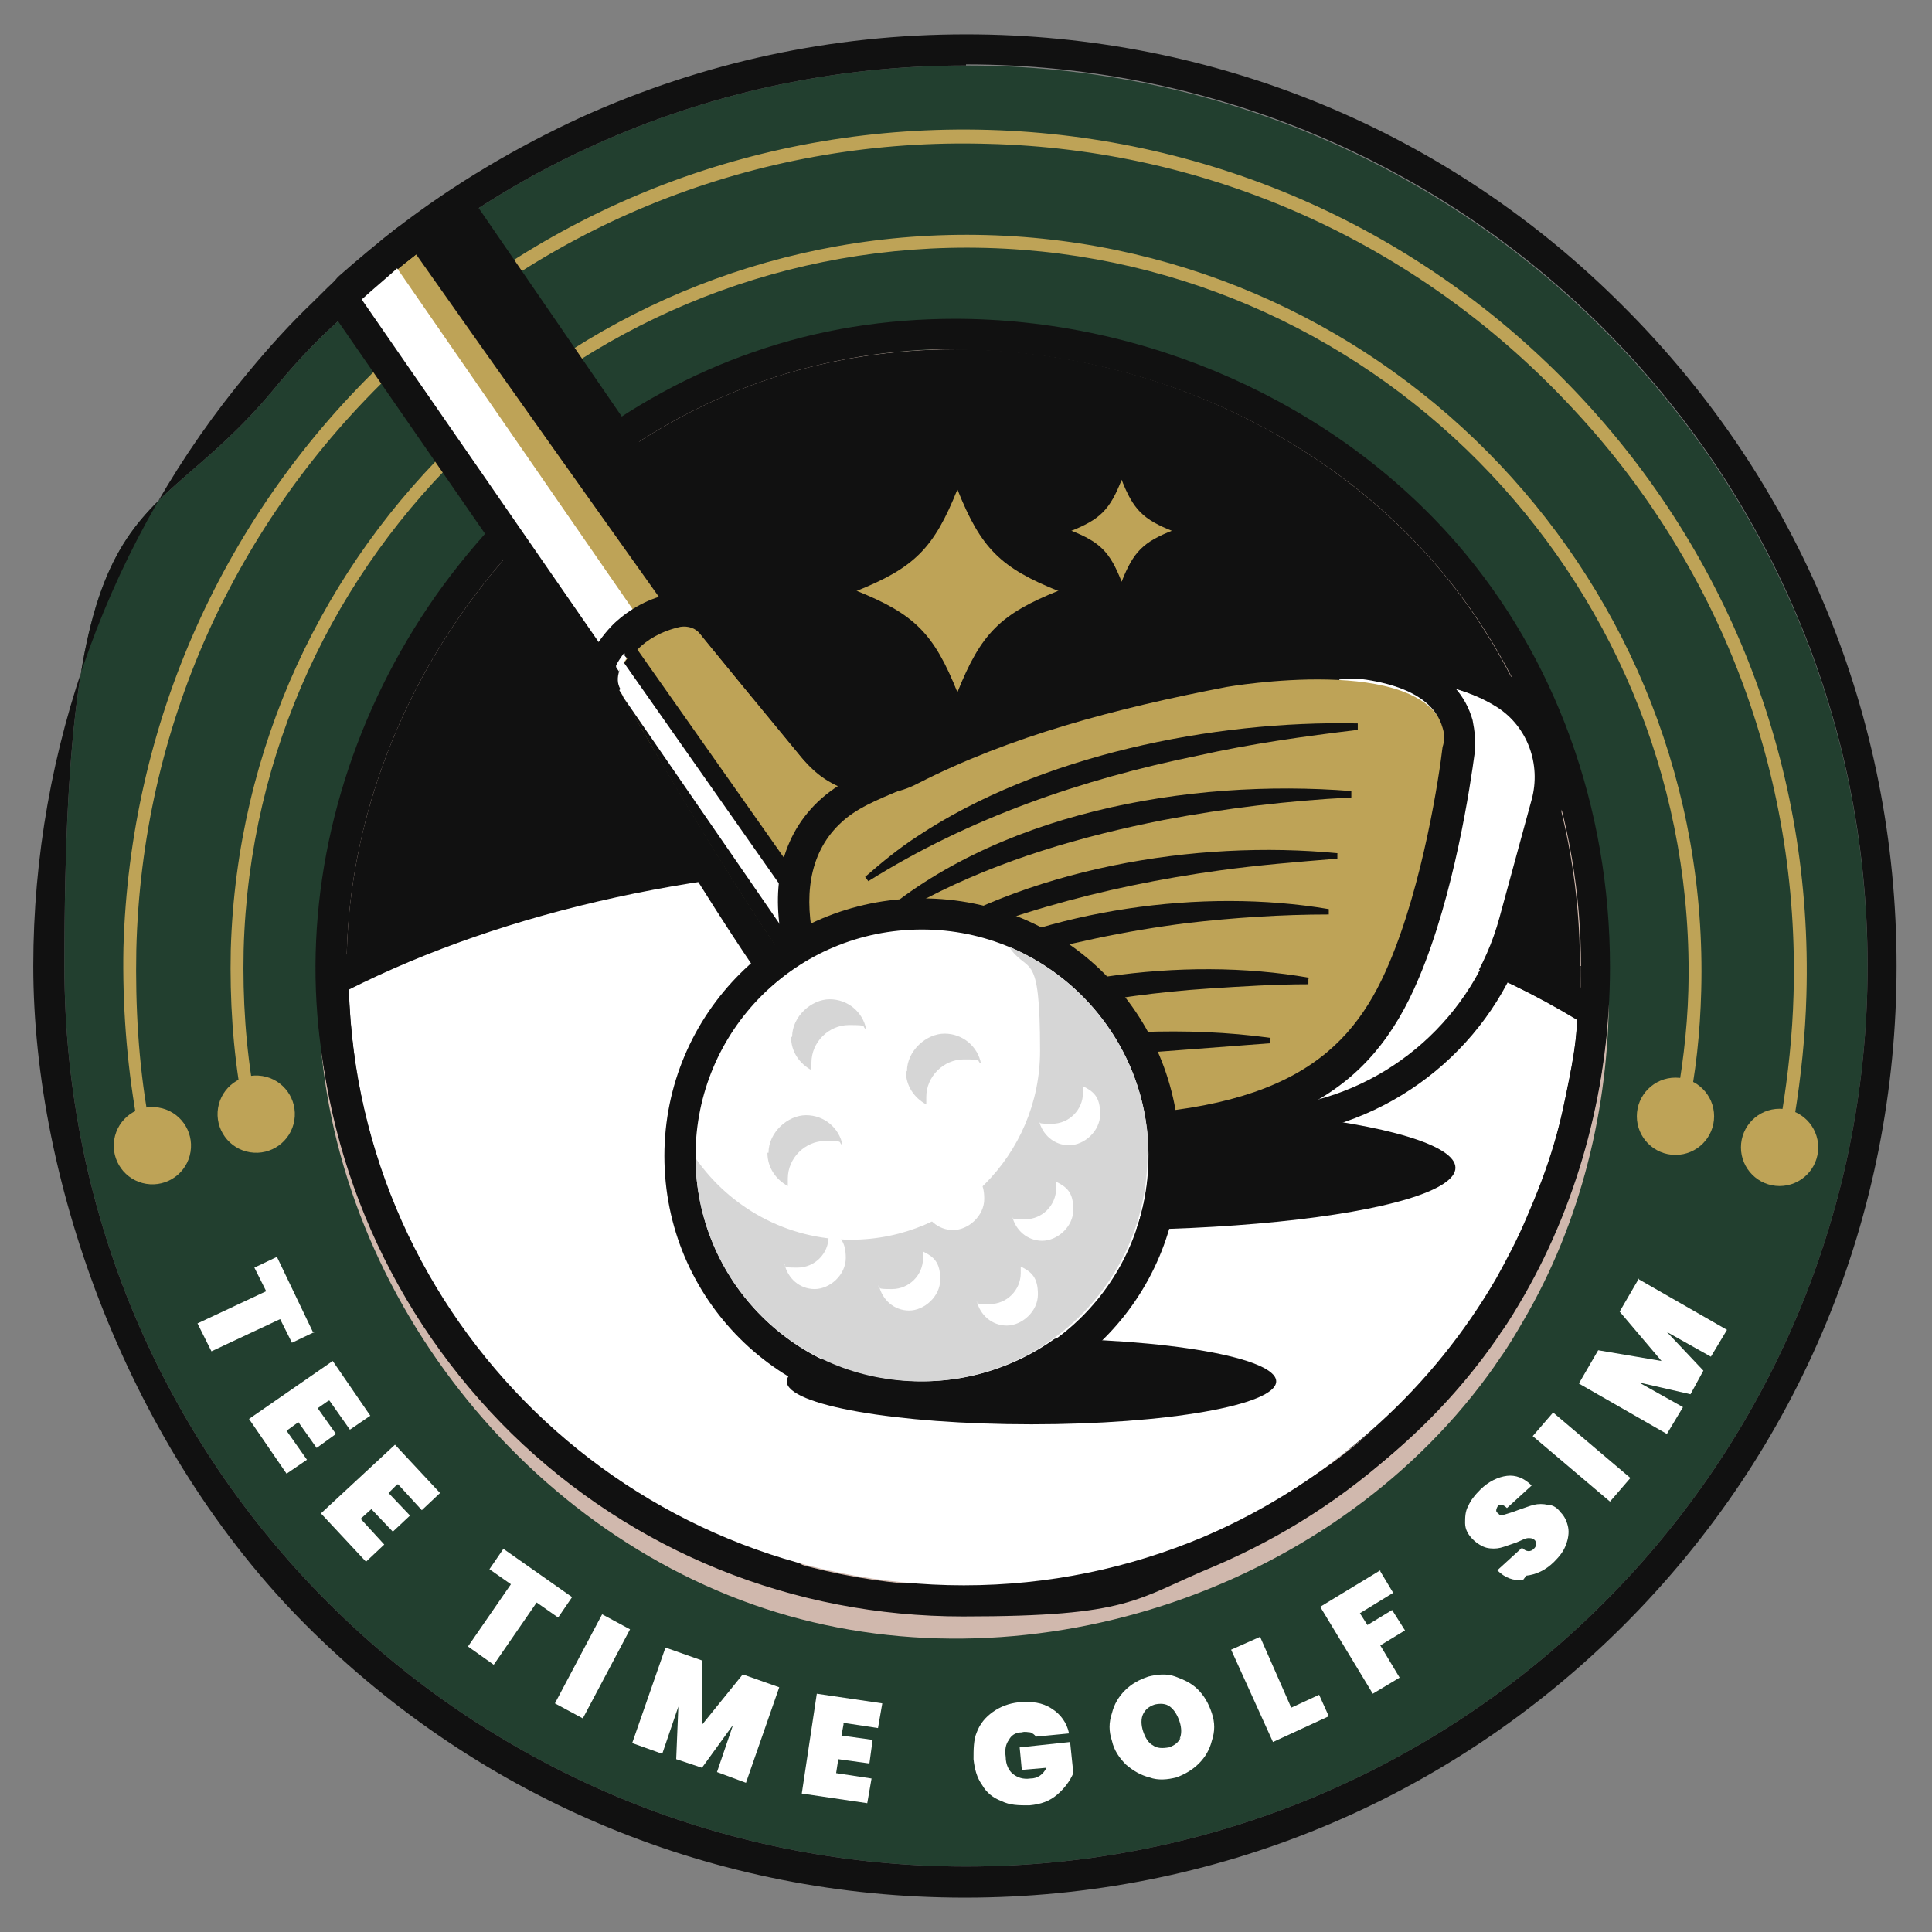 <?xml version="1.0" encoding="UTF-8"?>
<svg xmlns="http://www.w3.org/2000/svg" version="1.1" viewBox="0 0 180 180">
  <rect x="0" y="0" width="180" height="180" fill="#808080" stroke="none"/>
  <!-- Generator: Adobe Illustrator 29.4.0, SVG Export Plug-In . SVG Version: 2.1.0 Build 152)  -->
  <defs>
    <style>
      .st0 {
        fill: #111;
      }

      .st1, .st2 {
        mix-blend-mode: multiply;
      }

      .st1, .st3 {
        fill: #d6d6d6;
      }

      .st4 {
        fill: #fff;
      }

      .st5 {
        isolation: isolate;
      }

      .st6 {
        fill: #bea357;
      }

      .st7 {
        fill: #d0b8ad;
      }

      .st8 {
        fill: #223f2f;
      }
    </style>
  </defs>
  <g class="st5">
    <g id="Layer_1">
      <g>
        <g>
          <path class="st8" d="M174,90c0,46.4-37.6,83.9-84,83.9S6,136.4,6,90s7.3-39.1,19.4-53.6c1.8-2.2,3.7-4.3,5.8-6.2.8-.8,1.6-1.5,2.4-2.3,1.1-1,2.3-2,3.5-3,.5-.4,1.1-.8,1.6-1.3,5.1-4,10.7-7.4,16.7-10.1,10.6-4.8,22.3-7.4,34.6-7.4,46.4,0,84,37.6,84,84Z"/>
          <path class="st0" d="M90,6c46.4,0,84,37.6,84,84s-37.6,83.9-84,83.9S6,136.4,6,90s7.3-39.1,19.4-53.6c1.8-2.2,3.7-4.3,5.8-6.2.8-.8,1.6-1.5,2.4-2.3,1.1-1,2.3-2,3.5-3,.5-.4,1.1-.8,1.6-1.3,5.1-4,10.7-7.4,16.7-10.1,10.6-4.8,22.3-7.4,34.6-7.4M90,3.2c-12.5,0-24.5,2.6-35.8,7.7-6.1,2.8-12,6.3-17.3,10.4-.6.5-1.2.9-1.6,1.3-1.2,1-2.5,2.1-3.6,3.1-.8.7-1.6,1.5-2.5,2.4-2.1,2-4.1,4.2-6,6.5C10.3,50,3.1,69.7,3.1,90s9,45,25.4,61.4c16.4,16.4,38.2,25.4,61.4,25.4s45-9,61.4-25.4c16.4-16.4,25.4-38.2,25.4-61.4s-9-45-25.4-61.4C135,12.2,113.2,3.2,90,3.2h0Z"/>
        </g>
        <g class="st2">
          <path class="st7" d="M149.9,92.6c0,10.6-2.6,21.3-8,30.5-.7,1.2-1.4,2.4-2.2,3.5-.1.2-.3.4-.4.6-14.5,20.7-42.9,30.4-67,23-24.1-7.4-42.2-31.3-42.6-56.6-.4-25.2,16.7-49.8,40.6-58,22.7-7.8,49.7-.4,65.4,17.7,9.4,10.8,14.2,25,14.2,39.3Z"/>
        </g>
        <path class="st6" d="M13.3,104.6c-.3,0-.5-.2-.6-.5-.9-5.2-1.3-10.5-1.2-15.8.6-20.9,9.3-40.4,24.5-54.8,15.2-14.4,35.1-22,56.1-21.4,20.9.6,40.4,9.3,54.8,24.5,14.4,15.2,22,35.1,21.4,56.1-.1,3.8-.5,7.6-1.1,11.3,0,.3-.4.5-.7.5-.3,0-.5-.4-.5-.7.6-3.7,1-7.4,1.1-11.1.6-20.6-6.9-40.3-21.1-55.2-14.2-15-33.4-23.6-54-24.1-20.6-.6-40.3,6.9-55.2,21.1-15,14.2-23.6,33.4-24.1,54-.1,5.2.2,10.5,1.1,15.6,0,.3-.2.6-.5.7,0,0,0,0-.1,0Z"/>
        <path class="st6" d="M156.6,104.3s0,0-.1,0c-.3,0-.5-.4-.5-.7.7-3.7,1.2-7.5,1.3-11.3,1-37.1-28.3-68.2-65.4-69.2-37.1-1-68.2,28.3-69.2,65.4-.1,4.6.2,9.1,1,13.6,0,.3-.2.6-.5.7-.3,0-.6-.2-.7-.5-.8-4.5-1.1-9.2-1-13.8,1.1-37.8,32.6-67.6,70.4-66.6,37.8,1,67.6,32.6,66.6,70.4-.1,3.9-.5,7.7-1.3,11.5,0,.3-.3.5-.6.5Z"/>
        <circle class="st6" cx="14.2" cy="106.7" r="3.6" transform="translate(-93.4 103.7) rotate(-80.8)"/>
        <circle class="st6" cx="23.8" cy="103.8" r="3.6" transform="translate(-82.4 110.7) rotate(-80.8)"/>
        <circle class="st6" cx="165.8" cy="106.9" r="3.6"/>
        <circle class="st6" cx="156.1" cy="104" r="3.6"/>
        <g>
          <path class="st0" d="M56,55.7l4.6-10.4-17.3-25.2c-1.2,1-2.4,2-3.5,3-.8.7-1.6,1.5-2.4,2.3-.3.3-.7.7-1,1,.2.2,19.6,29,19.7,29.2Z"/>
          <path class="st0" d="M56,57.1c-.5,0-.9-.2-1.2-.7-.6-.9-19.3-28.7-19.7-29.2-.4-.6-.4-1.3.1-1.9h.1c.3-.4.6-.8.9-1.1.9-.9,1.7-1.6,2.5-2.3,1.1-1,2.3-2.1,3.6-3.1.3-.3.7-.4,1.1-.3.4,0,.8.3,1,.6l17.3,25.2c.3.4.3.9.1,1.4l-4.6,10.4c-.2.5-.7.8-1.2.9,0,0,0,0-.1,0ZM38.2,26.6c2.9,4.3,13.6,20.2,17.6,26l3.2-7.2-16-23.2c-.8.6-1.5,1.3-2.2,2-.7.7-1.5,1.4-2.4,2.2,0,0-.1.1-.2.2Z"/>
        </g>
        <g>
          <path class="st0" d="M147.3,90c0,10.2-2.5,20.4-7.6,29.2-.7,1.1-1.4,2.3-2.1,3.3-.1.2-.3.4-.4.6-13.9,19.8-41,29.1-64.1,22-23.1-7.1-40.3-30-40.8-54.1-.4-24.1,16-47.6,38.8-55.5,21.7-7.5,47.5-.3,62.5,16.9,9,10.4,13.6,23.9,13.6,37.6Z"/>
          <path class="st0" d="M89.1,32.6c16.7,0,33.6,7.2,44.6,19.9,9,10.4,13.6,23.9,13.6,37.6,0,10.2-2.5,20.4-7.6,29.2-.7,1.1-1.4,2.3-2.1,3.3-.1.2-.3.4-.4.6-10.7,15.3-29.5,24.3-48.1,24.3s-10.8-.8-16-2.4c-23.1-7.1-40.3-30-40.8-54.1-.4-24.1,16-47.6,38.8-55.5,5.8-2,11.9-3,18-3M89.1,29.7h0c-6.6,0-12.9,1-18.9,3.1-11.6,4-22.1,12.1-29.6,22.7-7.5,10.7-11.4,23.3-11.2,35.6.2,12.3,4.6,24.8,12.5,35.1,7.8,10.4,18.6,18.1,30.3,21.7,5.4,1.6,11,2.5,16.8,2.5,20,0,39.4-9.8,50.4-25.6.1-.2.3-.4.4-.6.8-1.1,1.5-2.3,2.2-3.5,5.2-9.1,8-19.7,8-30.6,0-14.9-5.1-28.9-14.3-39.5-11.4-13.1-28.9-20.9-46.8-20.9h0Z"/>
        </g>
        <g>
          <path class="st4" d="M146.9,94.9c0,.3,0,.5,0,.8-.1,1.6-.4,3.3-.7,4.8-.4,2-.8,4-1.4,6-.7,2.4-1.6,4.7-2.6,7-.8,1.9-1.8,3.8-2.8,5.6-2.9,5-6.6,9.6-10.9,13.5-4.8,4.4-10.3,8-16.4,10.6t0,0c-6.9,2.9-14.4,4.5-22.3,4.5-31.1,0-56.4-24.7-57.3-55.6,14.5-7.3,33.6-11.7,54.6-11.7s45,5.6,59.9,14.6Z"/>
          <path class="st0" d="M87,80.4c23.7,0,45,5.6,59.9,14.6,0,.3,0,.5,0,.8-.1,1.6-.4,3.3-.7,4.8-.4,2-.8,4-1.4,6-.7,2.4-1.6,4.7-2.6,7-.8,1.9-1.8,3.8-2.8,5.6-2.9,5-6.6,9.6-10.9,13.5-4.8,4.4-10.3,8-16.4,10.6t0,0c-6.9,2.9-14.4,4.5-22.3,4.5-31.1,0-56.4-24.7-57.3-55.6,14.5-7.3,33.6-11.7,54.6-11.7M87,77.5c-20.7,0-40.5,4.3-55.9,12-1,.5-1.6,1.6-1.6,2.7.5,15.7,7,30.4,18.2,41.4,11.3,11,26.2,17,42,17s16-1.6,23.5-4.7h0s0,0,0,0c6.3-2.7,12.1-6.4,17.2-11.1,4.5-4.1,8.3-8.9,11.4-14.2,1.1-1.9,2.1-3.9,3-5.8,1.1-2.4,2-4.9,2.7-7.3.6-2.1,1.1-4.2,1.5-6.3.3-1.7.5-3.4.7-5.1h0c0,0,0-.8,0-.8,0-1.1-.4-2.2-1.4-2.7-7.8-4.7-17.1-8.4-27.5-11-10.7-2.7-22.1-4-33.9-4h0Z"/>
        </g>
        <ellipse class="st0" cx="102.5" cy="108.8" rx="33.1" ry="5.8"/>
        <ellipse class="st0" cx="96.1" cy="128.7" rx="22.8" ry="4"/>
        <g>
          <path class="st6" d="M63.3,58.3s0,0,0,0c-3.2.6-4.8,2.8-5.5,4.1,0,0,0,.1,0,.2l-24-34.7c1.6-1.5,3.3-2.9,5.1-4.3,8.3,11.8,18.2,25.7,24.6,34.7Z"/>
          <path class="st0" d="M38.7,23.6c8.3,11.8,18.2,25.7,24.6,34.7,0,0,0,0,0,0-3.2.6-4.8,2.8-5.5,4.1,0,0,0,.1,0,.2l-24-34.7c1.6-1.5,3.3-2.9,5.1-4.3M38.7,20.7c-.6,0-1.3.2-1.8.6-1.8,1.4-3.6,2.9-5.3,4.4-1.1,1-1.3,2.6-.4,3.8l24,34.7c.5.8,1.4,1.2,2.4,1.2s.2,0,.3,0c1-.1,1.9-.8,2.3-1.8.5-1,1.6-2.1,3.5-2.5.9-.2,1.7-.7,2.1-1.5.5-1,.4-2.1-.2-3-6.4-9-16-22.6-24.6-34.7-.5-.6-1.2-1.1-1.9-1.2-.1,0-.3,0-.4,0h0Z"/>
        </g>
        <path class="st4" d="M60.6,59.3c-1.5.9-2.4,2.2-2.9,3.1,0,0,0,.1,0,.2l-24-34.7c1.1-1,2.2-1.9,3.3-2.9l23.7,34.3Z"/>
        <g>
          <path class="st4" d="M60.6,59.3c0,0,.2-.1.3-.2,0,0,0,0,0,.1,0,0,0,.1,0,.2v-.2Z"/>
          <path class="st0" d="M60.9,59.1s0,0,0,.1c0,0,0,.1,0,.2v-.2c0,0,0-.1.2-.2M60.9,56.2c-.4,0-.8,0-1.2.3-.2,0-.4.2-.6.3-.7.4-1.1,1.1-1.3,1.9-.2.8,0,1.6.4,2.2v.2c.7.8,1.6,1.3,2.5,1.3s.2,0,.3,0c1-.1,1.9-.8,2.3-1.8.6-1,.5-2.4-.3-3.3-.6-.7-1.4-1-2.2-1h0ZM60.9,62h0,0Z"/>
        </g>
        <g>
          <path class="st4" d="M124.8,63.2s9.1-.9,14.7,2.7c2.8,1.8,4.1,5.3,3.2,8.6l-3,11c-2.5,9.2-10.3,16.1-19.7,17.5-6.3,1-13.3,1.7-18.6,1.2l23.4-41Z"/>
          <path class="st0" d="M127.5,63.1c3.1,0,8.3.4,12.1,2.8,2.8,1.8,4.1,5.3,3.2,8.6l-3,11c-2.5,9.2-10.3,16.1-19.7,17.5-5,.8-10.5,1.4-15.2,1.4s-2.4,0-3.5-.1l23.4-41s1.1-.1,2.7-.1M127.5,60.2h0c-1.8,0-2.9.1-3,.1-.9,0-1.8.6-2.2,1.4l-23.4,41c-.5.9-.5,1.9,0,2.8.5.9,1.3,1.5,2.3,1.5,1.1,0,2.4.1,3.7.1,4.2,0,9.5-.5,15.6-1.4,10.6-1.6,19.3-9.3,22.1-19.6l3-11c1.2-4.5-.6-9.4-4.4-11.8-4.2-2.7-9.7-3.3-13.6-3.3h0Z"/>
        </g>
        <g>
          <path class="st6" d="M57.7,64.3c.2.4.4.7.6,1.1,1.1,1.9,2.2,3.7,3.2,5.5,7.2,12.2,14,22.8,19.5,28.6.4.5.8.9,1.3,1.3,1.9,1.8,4.5,2.9,7.1,3.1l4,.3c25,1.3,32.2-4.7,36.2-14.1,3.2-7.5,4.7-17.6,5-20.2,0-.6,0-1.2,0-1.8-2-7.3-20.3-4.1-20.3-4.1-10.4,2-20.2,4.6-28.8,9-3.6,1.9-8,1-10.6-2.2l-5.6-6.8-3.6-4.4-.4-.5c-.5-.6-1.2-.8-1.9-.7,0,0,0,0,0,0-1.8.4-3.1,1.2-4,2.1-.7.7-1.2,1.4-1.5,2,0,0,0,.1,0,.2-.2.6-.2,1.2.1,1.7Z"/>
          <path class="st0" d="M63.6,58.2c.6,0,1.1.3,1.5.7l.4.5,3.6,4.4,5.6,6.8c1.7,2,4.1,3.1,6.6,3.1s2.7-.3,4-1c8.6-4.4,18.4-7.1,28.8-9,0,0,4-.7,8.4-.7,5.1,0,10.8.9,11.9,4.8.2.6.2,1.2,0,1.8-.3,2.6-1.8,12.7-5,20.2-3.6,8.5-9.9,14.2-29.7,14.2s-4.2,0-6.5-.2l-4-.3c-2.7-.2-5.2-1.3-7.1-3.1-.4-.4-.8-.8-1.3-1.3-5.5-5.7-12.3-16.4-19.5-28.6-1.1-1.8-2.1-3.6-3.2-5.5-.2-.4-.4-.7-.6-1.1-.3-.5-.4-1.2-.1-1.7,0,0,0-.2,0-.2.3-.6.8-1.3,1.5-2,.9-.9,2.2-1.7,4-2.1,0,0,0,0,0,0s0,0,0,0c.1,0,.3,0,.4,0M63.6,55.3h0c-.2,0-.5,0-.7,0-.1,0-.2,0-.3,0-2.1.4-3.9,1.4-5.4,2.8-.8.8-1.5,1.7-2,2.7,0,.2-.2.4-.3.6-.5,1.4-.4,3,.3,4.2.2.4.4.7.6,1.1,1,1.6,2.1,3.6,3.2,5.5,8.9,15,15,24,19.9,29.1.4.4.9.9,1.4,1.4,2.4,2.3,5.6,3.7,8.9,3.9l4,.3s0,0,0,0c2.3.1,4.6.2,6.7.2,9.9,0,17-1.4,22.3-4.3,4.6-2.5,7.7-6.2,10-11.7,3.3-7.8,4.8-18,5.2-21,.1-1,0-2-.2-3-1.3-4.6-6.2-7-14.7-7-4.7,0-8.8.7-8.9.7,0,0,0,0,0,0-12.5,2.3-21.9,5.3-29.6,9.3-.8.4-1.7.6-2.6.6-1.7,0-3.3-.8-4.4-2.1l-5.6-6.8-3.6-4.4-.4-.5c-.9-1.1-2.3-1.8-3.8-1.8h0Z"/>
        </g>
        <path class="st0" d="M57.7,64.3c.1.2.3.4.4.7,0,.1.2.3.2.4,1.1,1.9,2.2,3.7,3.2,5.5,7.2,12.2,14,22.8,19.5,28.6l.3-.3c-2.2-2.4-3.9-5.1-5-7.7-.4-.9-.8-1.8-1.1-2.7-.4-1.1-.6-2.3-.6-3.5,0-.9.1-1.8.4-2.6l-15.7-22.3c-.5.5-.8.9-1.1,1.4-.1.2-.3.4-.4.6,0,0,0,.1,0,.2-.2.6-.2,1.2.1,1.7Z"/>
        <path class="st4" d="M57.7,64.3c.1.2.3.4.4.7l18.2,26.4c-.4-.9-.8-1.8-1.1-2.7-.4-1.1-.6-2.3-.6-3.5l-16.5-23.5c-.1.2-.3.4-.4.6,0,0,0,.1,0,.2-.2.6-.2,1.2.1,1.7Z"/>
        <path class="st0" d="M86.3,105.9c-.2,0-.5,0-.7-.2-2.1-1.2-4.1-2.8-5.8-4.7-5.9-6.3-11.1-19.1-3.6-26.3,2-1.9,4.3-2.8,6.6-3.8.7-.3,1.4-.5,2-.8.7-.3,1.6,0,1.9.7.3.7,0,1.6-.7,1.9-.7.3-1.4.6-2.1.9-2.1.9-4.2,1.7-5.7,3.2-5.8,5.6-1.6,16.6,3.7,22.3,1.6,1.7,3.3,3.1,5.2,4.2.7.4.9,1.3.5,2-.3.5-.8.7-1.3.7Z"/>
        <path class="st0" d="M126.5,67.4c-13.5-.3-29.7,3-41,10.5-1.7,1.1-3.3,2.4-4.9,3.8l.3.4c9.4-5.9,19.9-9.5,30.7-11.7,4.9-1.1,9.9-1.8,14.9-2.4,0,0,0-.6,0-.6h0Z"/>
        <path class="st0" d="M125.9,73.7c-15.1-1.2-33.5,2-45,12.5,0,0,.3.4.3.4,1.7-1,3.4-2,5.1-2.9,6.9-3.6,14.5-5.8,22.1-7.3,5.8-1.1,11.6-1.8,17.5-2.1v-.5h0Z"/>
        <path class="st0" d="M124.7,79.5c-13.4-1.3-29.2,1.4-40.6,8.9-.8.5-1.5,1.1-2.3,1.6l.3.5c9.9-5,20.6-7.9,31.5-9.4,3.6-.5,7.3-.8,11-1.1v-.5h0Z"/>
        <path class="st0" d="M123.8,84.7c-11.8-2-26.1,0-36.7,5.7-1.6.8-3.1,1.8-4.6,2.8l.3.5c3.7-1.6,7.3-3,11.1-4.2,5.4-1.6,11.1-2.8,16.7-3.5,4.3-.5,8.8-.8,13.2-.8v-.5h0Z"/>
        <path class="st0" d="M122,91.1c-11.9-2.1-26.2,0-37,5.4,0,0,.2.5.2.5,9-2.3,18.1-4.3,27.4-4.9,3.1-.2,6.2-.4,9.3-.4v-.5h0Z"/>
        <path class="st0" d="M118.4,96.7c-8-1.1-16.1-.6-24,.7-2.6.5-5.2,1-7.8,1.8v.5c7.4-.3,16.5-1.4,23.8-1.9,0,0,7.9-.6,7.9-.6v-.5h0Z"/>
        <g>
          <circle class="st4" cx="85.9" cy="107.6" r="21.1" transform="translate(-34 40) rotate(-22)"/>
          <path class="st0" d="M85.9,86.6c11.6,0,21.1,9.4,21.1,21.1s-9.4,21.1-21.1,21.1-21.1-9.4-21.1-21.1,9.4-21.1,21.1-21.1M85.9,83.7c-13.2,0-24,10.7-24,24s10.7,24,24,24,24-10.7,24-24-10.7-24-24-24h0Z"/>
        </g>
        <path class="st1" d="M106.9,107.6c0,11.6-9.4,21.1-21.1,21.1s-20.9-9.3-21-20.8c3.2,4.6,8.5,7.6,14.5,7.6,9.7,0,17.6-7.9,17.6-17.6s-1.1-7-2.9-9.7c7.6,3.2,13,10.7,13,19.4Z"/>
        <path class="st3" d="M84.4,99.8c0,1.4.8,2.5,1.9,3.1,0-.2,0-.4,0-.7,0-1.9,1.6-3.5,3.5-3.5s1.1.1,1.6.4c-.3-1.6-1.7-2.8-3.4-2.8s-3.5,1.6-3.5,3.5Z"/>
        <path class="st3" d="M73.7,96.6c0,1.4.8,2.5,1.9,3.1,0-.2,0-.4,0-.7,0-1.9,1.6-3.5,3.5-3.5s1.1.1,1.6.4c-.3-1.6-1.7-2.8-3.4-2.8s-3.5,1.6-3.5,3.5Z"/>
        <path class="st3" d="M71.5,107.4c0,1.4.8,2.5,1.9,3.1,0-.2,0-.4,0-.7,0-1.9,1.6-3.5,3.5-3.5s1.1.1,1.6.4c-.3-1.6-1.7-2.8-3.4-2.8s-3.5,1.6-3.5,3.5Z"/>
        <path class="st4" d="M96.8,104.4c.3,1.3,1.4,2.3,2.8,2.3s2.9-1.3,2.9-2.9-.6-2.1-1.6-2.6c0,.2,0,.4,0,.6,0,1.6-1.3,2.9-2.9,2.9s-.9-.1-1.3-.3Z"/>
        <path class="st4" d="M94.3,113.3c.3,1.3,1.4,2.3,2.8,2.3s2.9-1.3,2.9-2.9-.6-2.1-1.6-2.6c0,.2,0,.4,0,.6,0,1.6-1.3,2.9-2.9,2.9s-.9-.1-1.3-.3Z"/>
        <path class="st4" d="M86,112.3c.3,1.3,1.4,2.3,2.8,2.3s2.9-1.3,2.9-2.9-.6-2.1-1.6-2.6c0,.2,0,.4,0,.6,0,1.6-1.3,2.9-2.9,2.9s-.9-.1-1.3-.3Z"/>
        <path class="st4" d="M91,121.2c.3,1.3,1.4,2.3,2.8,2.3s2.9-1.3,2.9-2.9-.6-2.1-1.6-2.6c0,.2,0,.4,0,.6,0,1.6-1.3,2.9-2.9,2.9s-.9-.1-1.3-.3Z"/>
        <path class="st4" d="M81.9,119.8c.3,1.3,1.4,2.3,2.8,2.3s2.9-1.3,2.9-2.9-.6-2.1-1.6-2.6c0,.2,0,.4,0,.6,0,1.6-1.3,2.9-2.9,2.9s-.9-.1-1.3-.3Z"/>
        <path class="st4" d="M73.1,117.8c.3,1.3,1.4,2.3,2.8,2.3s2.9-1.3,2.9-2.9-.6-2.1-1.6-2.6c0,.2,0,.4,0,.6,0,1.6-1.3,2.9-2.9,2.9s-.9-.1-1.3-.3Z"/>
        <g>
          <path class="st6" d="M79.7,55.1c5.5,2.2,7.3,4,9.5,9.5,2.2-5.5,4-7.3,9.5-9.5-5.5-2.2-7.3-4-9.5-9.5-2.2,5.5-4,7.3-9.5,9.5Z"/>
          <path class="st0" d="M89.2,45.5c2.2,5.5,4,7.3,9.5,9.5-5.5,2.2-7.3,4-9.5,9.5-2.2-5.5-4-7.3-9.5-9.5,5.5-2.2,7.3-4,9.5-9.5M89.2,42.6c-1.2,0-2.3.7-2.7,1.8-1.9,4.8-3.1,6-7.9,7.9-1.1.4-1.8,1.5-1.8,2.7,0,1.2.7,2.3,1.8,2.7,4.8,1.9,6,3.1,7.9,7.9.4,1.1,1.5,1.8,2.7,1.8s2.3-.7,2.7-1.8c1.9-4.8,3.1-6,7.9-7.9,1.1-.4,1.8-1.5,1.8-2.7,0-1.2-.7-2.3-1.8-2.7-4.8-1.9-6-3.1-7.9-7.9-.4-1.1-1.5-1.8-2.7-1.8h0Z"/>
        </g>
        <g>
          <path class="st6" d="M99.7,49.4c2.8,1.1,3.7,2,4.8,4.8,1.1-2.8,2-3.7,4.8-4.8-2.8-1.1-3.7-2-4.8-4.8-1.1,2.8-2,3.7-4.8,4.8Z"/>
          <path class="st0" d="M104.5,44.7c1.1,2.8,2,3.7,4.8,4.8-2.8,1.1-3.7,2-4.8,4.8-1.1-2.8-2-3.7-4.8-4.8,2.8-1.1,3.7-2,4.8-4.8M104.5,41.8c-1.2,0-2.3.7-2.7,1.8-.8,2-1.1,2.3-3.1,3.1-1.1.4-1.8,1.5-1.8,2.7s.7,2.3,1.8,2.7c2,.8,2.3,1.1,3.1,3.1.4,1.1,1.5,1.8,2.7,1.8s2.3-.7,2.7-1.8c.8-2,1.1-2.3,3.1-3.1,1.1-.4,1.8-1.5,1.8-2.7s-.7-2.3-1.8-2.7c-2-.8-2.3-1.1-3.1-3.1-.4-1.1-1.5-1.8-2.7-1.8h0Z"/>
        </g>
        <g>
          <path class="st4" d="M29.3,124.1l-2.1,1-1.1-2.2-6.4,3-1.3-2.6,6.4-3-1.1-2.2,2.1-1,3.4,7.1Z"/>
          <path class="st4" d="M30.6,130.5l-1,.7,1.7,2.4-1.8,1.3-1.7-2.4-1.1.8,1.9,2.7-1.9,1.3-3.5-5.1,7.8-5.4,3.5,5.1-1.9,1.3-1.9-2.7Z"/>
          <path class="st4" d="M37,138.3l-.8.8,2,2.1-1.6,1.5-2-2.1-1,.9,2.2,2.4-1.7,1.6-4.2-4.5,6.9-6.4,4.2,4.5-1.7,1.6-2.2-2.4Z"/>
          <path class="st4" d="M53.3,148.8l-1.3,1.9-2-1.4-4,5.8-2.4-1.7,4-5.8-2-1.4,1.3-1.9,6.4,4.5Z"/>
          <path class="st4" d="M58.7,151.8l-4.4,8.3-2.6-1.4,4.4-8.3,2.6,1.4Z"/>
          <path class="st4" d="M72.6,157.2l-3.1,8.9-2.7-1,1.5-4.4-2.9,4-2.4-.8.2-4.9-1.5,4.4-2.8-1,3.1-8.9,3.4,1.2v6c0,0,3.8-4.7,3.8-4.7l3.4,1.2Z"/>
          <path class="st4" d="M78.6,160.6l-.2,1.1,2.9.4-.3,2.2-2.9-.4-.2,1.3,3.3.5-.4,2.3-6.1-.9,1.4-9.3,6.1.9-.4,2.3-3.3-.5Z"/>
          <path class="st4" d="M96.5,161.8c-.1-.2-.3-.3-.5-.4-.2,0-.5-.1-.8,0-.6,0-1,.3-1.2.7-.3.4-.4.9-.3,1.6,0,.7.3,1.3.7,1.6.4.3.9.5,1.6.4.7,0,1.2-.4,1.5-1l-2.3.2-.2-2.1,4.7-.5.3,2.9c-.3.7-.8,1.4-1.5,2-.7.6-1.5.9-2.6,1-1,0-1.8,0-2.6-.4-.8-.3-1.4-.8-1.8-1.5-.5-.7-.7-1.5-.8-2.4,0-.9,0-1.8.3-2.5.3-.8.8-1.4,1.5-1.9.7-.5,1.5-.8,2.4-.9,1.2-.1,2.2,0,3.1.6.8.5,1.4,1.3,1.6,2.3l-3.1.3Z"/>
          <path class="st4" d="M107.1,165.6c-.8-.2-1.5-.6-2.2-1.2-.6-.6-1.1-1.3-1.3-2.2-.3-.9-.3-1.7,0-2.6.2-.8.6-1.5,1.2-2.1.6-.6,1.3-1,2.2-1.3.8-.2,1.7-.3,2.5,0s1.5.6,2.1,1.2c.6.6,1,1.3,1.3,2.2.3.9.3,1.7,0,2.6-.2.8-.6,1.5-1.2,2.1-.6.6-1.3,1-2.1,1.3-.8.2-1.7.3-2.5,0ZM109.9,162c.2-.4.2-1,0-1.6-.2-.6-.5-1.1-.9-1.4-.4-.3-.9-.3-1.4-.2-.6.2-.9.5-1.1.9s-.2,1,0,1.6c.2.6.5,1.1.9,1.3.4.3.9.3,1.5.2.6-.2.9-.5,1.1-.9Z"/>
          <path class="st4" d="M120.3,159.1l2.6-1.2.9,2-5.2,2.4-3.9-8.6,2.7-1.2,2.9,6.6Z"/>
          <path class="st4" d="M128.6,146.4l1.2,2-3.1,1.9.7,1.1,2.3-1.4,1.2,1.9-2.3,1.4,1.8,3-2.5,1.5-4.9-8.1,5.6-3.4Z"/>
          <path class="st4" d="M141.9,147.2c-.9.1-1.7-.2-2.4-.9l2.3-2.1c.4.4.8.4,1.1.1.1-.1.2-.2.2-.4,0-.1,0-.3-.1-.4-.2-.2-.4-.2-.6-.2-.3,0-.6.2-1.1.4-.6.2-1.1.4-1.5.5-.4.1-.9.1-1.3,0s-.9-.4-1.3-.8c-.4-.4-.7-.9-.7-1.5,0-.5,0-1.1.3-1.6.2-.5.6-1,1.1-1.5.8-.8,1.7-1.2,2.5-1.3s1.6.2,2.3.9l-2.3,2.1c-.2-.2-.4-.3-.5-.3-.2,0-.3,0-.4.2,0,0-.1.2-.1.3s0,.2.2.3c.1.2.3.2.6.1s.7-.2,1.2-.4c.6-.2,1.1-.4,1.5-.5s.9-.1,1.3,0c.5,0,.9.3,1.2.7.4.4.6.9.7,1.4.1.5,0,1.1-.2,1.6-.2.6-.6,1.1-1.1,1.6-.8.8-1.7,1.2-2.6,1.3Z"/>
          <path class="st4" d="M144.7,131.6l7.2,6.1-1.9,2.2-7.2-6.1,1.9-2.2Z"/>
          <path class="st4" d="M152.7,119.2l8.2,4.7-1.5,2.5-4.1-2.3,3.4,3.6-1.2,2.2-4.8-1.1,4.1,2.3-1.5,2.5-8.2-4.7,1.8-3.1,5.9,1-3.9-4.6,1.8-3.1Z"/>
        </g>
      </g>
    </g>
  </g>
</svg>